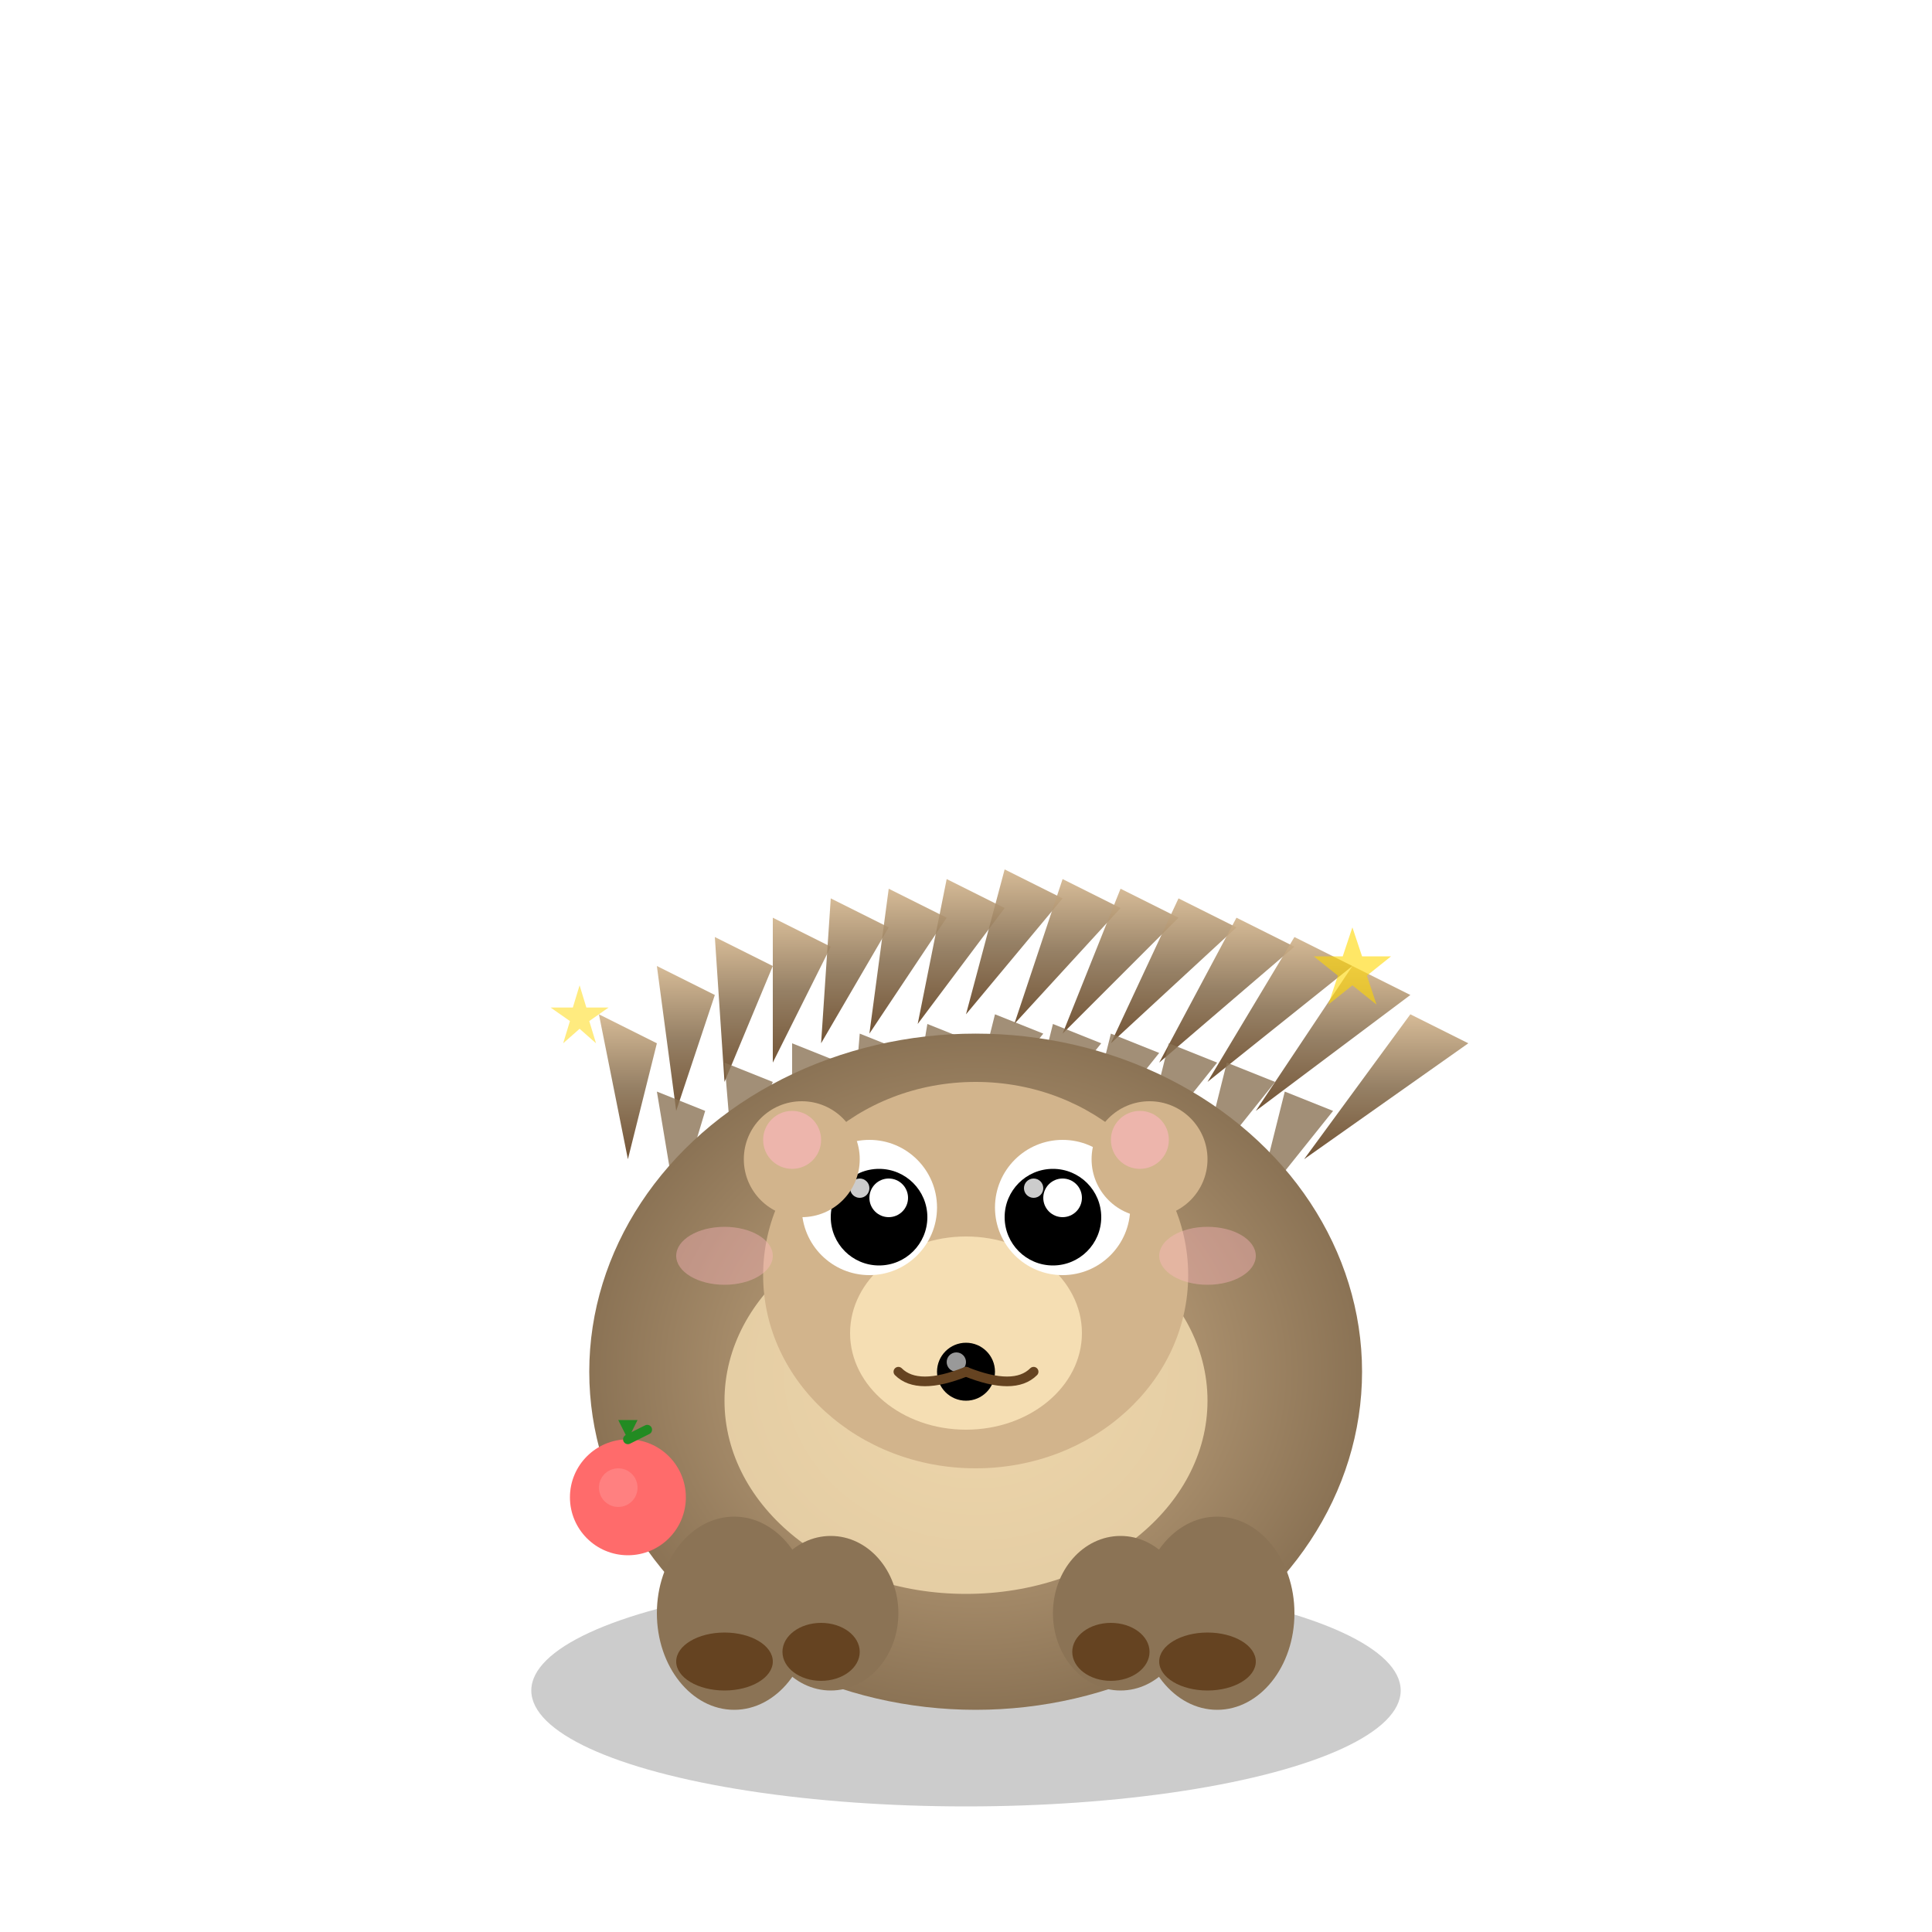 <svg xmlns="http://www.w3.org/2000/svg" viewBox="0 0 200 200" width="200" height="200">
  <!-- Cute hedgehog illustration (Exotic Animal) -->
  <defs>
    <!-- Gradient for body -->
    <radialGradient id="hedgehogBodyGradient" cx="50%" cy="50%">
      <stop offset="0%" style="stop-color:#D2B48C;stop-opacity:1" />
      <stop offset="100%" style="stop-color:#8B7355;stop-opacity:1" />
    </radialGradient>
    
    <!-- Gradient for spikes -->
    <linearGradient id="spikeGradient" x1="0%" y1="100%" x2="0%" y2="0%">
      <stop offset="0%" style="stop-color:#654321;stop-opacity:1" />
      <stop offset="50%" style="stop-color:#8B7355;stop-opacity:1" />
      <stop offset="100%" style="stop-color:#D2B48C;stop-opacity:1" />
    </linearGradient>
    
    <!-- Shadow filter -->
    <filter id="hedgehogShadow" x="-50%" y="-50%" width="200%" height="200%">
      <feGaussianBlur in="SourceAlpha" stdDeviation="2"/>
      <feOffset dx="1" dy="2" result="offsetblur"/>
      <feComponentTransfer>
        <feFuncA type="linear" slope="0.4"/>
      </feComponentTransfer>
      <feMerge>
        <feMergeNode/>
        <feMergeNode in="SourceGraphic"/>
      </feMerge>
    </filter>
  </defs>
  
  <!-- Shadow base -->
  <ellipse cx="100" cy="175" rx="45" ry="12" fill="#000000" opacity="0.2"/>
  
  <!-- Spiky back (multiple layers for realistic effect) -->
  <!-- Layer 1 - Back spikes -->
  <g transform="translate(100, 120)">
    <path d="M-35 0 L-38 -15 L-32 -12 Z" fill="url(#spikeGradient)" opacity="0.9"/>
    <path d="M-30 -5 L-32 -20 L-26 -17 Z" fill="url(#spikeGradient)" opacity="0.9"/>
    <path d="M-25 -8 L-26 -23 L-20 -20 Z" fill="url(#spikeGradient)" opacity="0.9"/>
    <path d="M-20 -10 L-20 -25 L-14 -22 Z" fill="url(#spikeGradient)" opacity="0.9"/>
    <path d="M-15 -12 L-14 -27 L-8 -24 Z" fill="url(#spikeGradient)" opacity="0.9"/>
    <path d="M-10 -13 L-8 -28 L-2 -25 Z" fill="url(#spikeGradient)" opacity="0.9"/>
    <path d="M-5 -14 L-2 -29 L4 -26 Z" fill="url(#spikeGradient)" opacity="0.9"/>
    <path d="M0 -15 L4 -30 L10 -27 Z" fill="url(#spikeGradient)" opacity="0.9"/>
    <path d="M5 -14 L10 -29 L16 -26 Z" fill="url(#spikeGradient)" opacity="0.9"/>
    <path d="M10 -13 L16 -28 L22 -25 Z" fill="url(#spikeGradient)" opacity="0.9"/>
    <path d="M15 -12 L22 -27 L28 -24 Z" fill="url(#spikeGradient)" opacity="0.9"/>
    <path d="M20 -10 L28 -25 L34 -22 Z" fill="url(#spikeGradient)" opacity="0.9"/>
    <path d="M25 -8 L34 -23 L40 -20 Z" fill="url(#spikeGradient)" opacity="0.9"/>
    <path d="M30 -5 L40 -20 L46 -17 Z" fill="url(#spikeGradient)" opacity="0.9"/>
    <path d="M35 0 L46 -15 L52 -12 Z" fill="url(#spikeGradient)" opacity="0.9"/>
  </g>
  
  <!-- Layer 2 - Middle spikes -->
  <g transform="translate(100, 125)">
    <path d="M-30 0 L-32 -12 L-27 -10 Z" fill="#8B7355" opacity="0.8"/>
    <path d="M-24 -3 L-25 -15 L-20 -13 Z" fill="#8B7355" opacity="0.8"/>
    <path d="M-18 -5 L-18 -17 L-13 -15 Z" fill="#8B7355" opacity="0.8"/>
    <path d="M-12 -6 L-11 -18 L-6 -16 Z" fill="#8B7355" opacity="0.8"/>
    <path d="M-6 -7 L-4 -19 L1 -17 Z" fill="#8B7355" opacity="0.8"/>
    <path d="M0 -8 L3 -20 L8 -18 Z" fill="#8B7355" opacity="0.8"/>
    <path d="M6 -7 L9 -19 L14 -17 Z" fill="#8B7355" opacity="0.8"/>
    <path d="M12 -6 L15 -18 L20 -16 Z" fill="#8B7355" opacity="0.8"/>
    <path d="M18 -5 L21 -17 L26 -15 Z" fill="#8B7355" opacity="0.8"/>
    <path d="M24 -3 L27 -15 L32 -13 Z" fill="#8B7355" opacity="0.8"/>
    <path d="M30 0 L33 -12 L38 -10 Z" fill="#8B7355" opacity="0.8"/>
  </g>
  
  <!-- Body (round and chubby) -->
  <ellipse cx="100" cy="140" rx="40" ry="35" 
           fill="url(#hedgehogBodyGradient)" 
           filter="url(#hedgehogShadow)"/>
  
  <!-- Belly (lighter color) -->
  <ellipse cx="100" cy="145" rx="25" ry="20" 
           fill="#F5DEB3" 
           opacity="0.8"/>
  
  <!-- Little feet -->
  <ellipse cx="75" cy="165" rx="8" ry="10" 
           fill="#8B7355" 
           filter="url(#hedgehogShadow)"/>
  <ellipse cx="125" cy="165" rx="8" ry="10" 
           fill="#8B7355" 
           filter="url(#hedgehogShadow)"/>
  <ellipse cx="85" cy="165" rx="7" ry="8" 
           fill="#8B7355" 
           filter="url(#hedgehogShadow)"/>
  <ellipse cx="115" cy="165" rx="7" ry="8" 
           fill="#8B7355" 
           filter="url(#hedgehogShadow)"/>
  
  <!-- Tiny claws -->
  <ellipse cx="75" cy="172" rx="5" ry="3" fill="#654321"/>
  <ellipse cx="125" cy="172" rx="5" ry="3" fill="#654321"/>
  <ellipse cx="85" cy="171" rx="4" ry="3" fill="#654321"/>
  <ellipse cx="115" cy="171" rx="4" ry="3" fill="#654321"/>
  
  <!-- Head (pointed snout) -->
  <ellipse cx="100" cy="130" rx="22" ry="20" 
           fill="#D2B48C" 
           filter="url(#hedgehogShadow)"/>
  
  <!-- Snout -->
  <ellipse cx="100" cy="138" rx="12" ry="10" 
           fill="#F5DEB3"/>
  
  <!-- Eyes (small and beady, super cute) -->
  <circle cx="90" cy="125" r="7" fill="#FFFFFF"/>
  <circle cx="110" cy="125" r="7" fill="#FFFFFF"/>
  
  <circle cx="91" cy="126" r="5" fill="#000000"/>
  <circle cx="109" cy="126" r="5" fill="#000000"/>
  
  <circle cx="92" cy="124" r="2" fill="#FFFFFF"/>
  <circle cx="110" cy="124" r="2" fill="#FFFFFF"/>
  
  <circle cx="89" cy="123" r="1" fill="#FFFFFF" opacity="0.8"/>
  <circle cx="107" cy="123" r="1" fill="#FFFFFF" opacity="0.8"/>
  
  <!-- Cute little nose -->
  <circle cx="100" cy="142" r="3" fill="#000000"/>
  <circle cx="99" cy="141" r="1" fill="#FFFFFF" opacity="0.6"/>
  
  <!-- Tiny mouth -->
  <path d="M100 142 Q 95 144 93 142" stroke="#654321" stroke-width="1" fill="none" stroke-linecap="round"/>
  <path d="M100 142 Q 105 144 107 142" stroke="#654321" stroke-width="1" fill="none" stroke-linecap="round"/>
  
  <!-- Ears (small and round) -->
  <circle cx="82" cy="118" r="6" fill="#D2B48C" filter="url(#hedgehogShadow)"/>
  <circle cx="118" cy="118" r="6" fill="#D2B48C" filter="url(#hedgehogShadow)"/>
  
  <circle cx="82" cy="118" r="3" fill="#FFB6C1" opacity="0.6"/>
  <circle cx="118" cy="118" r="3" fill="#FFB6C1" opacity="0.6"/>
  
  <!-- Cheek blush -->
  <ellipse cx="75" cy="130" rx="5" ry="3" fill="#FFB6C1" opacity="0.4"/>
  <ellipse cx="125" cy="130" rx="5" ry="3" fill="#FFB6C1" opacity="0.4"/>
  
  <!-- Little apple prop -->
  <g transform="translate(65, 155)">
    <circle cx="0" cy="0" r="6" fill="#FF6B6B"/>
    <circle cx="-1" cy="-1" r="2" fill="#FF8E8E" opacity="0.6"/>
    <path d="M0 -6 L-1 -8 L1 -8 Z" fill="#228B22"/>
    <path d="M0 -6 L2 -7" stroke="#228B22" stroke-width="1" stroke-linecap="round"/>
  </g>
  
  <!-- Decorative stars -->
  <g transform="translate(140, 100)" opacity="0.6">
    <path d="M0 -4 L1 -1 L4 -1 L1.5 1 L2.5 4 L0 2 L-2.5 4 L-1.5 1 L-4 -1 L-1 -1 Z" fill="#FFD700"/>
  </g>
  <g transform="translate(60, 105)" opacity="0.5">
    <path d="M0 -3 L0.7 -0.7 L3 -0.7 L1 0.7 L1.7 3 L0 1.5 L-1.7 3 L-1 0.7 L-3 -0.7 L-0.7 -0.7 Z" fill="#FFD700"/>
  </g>
</svg>